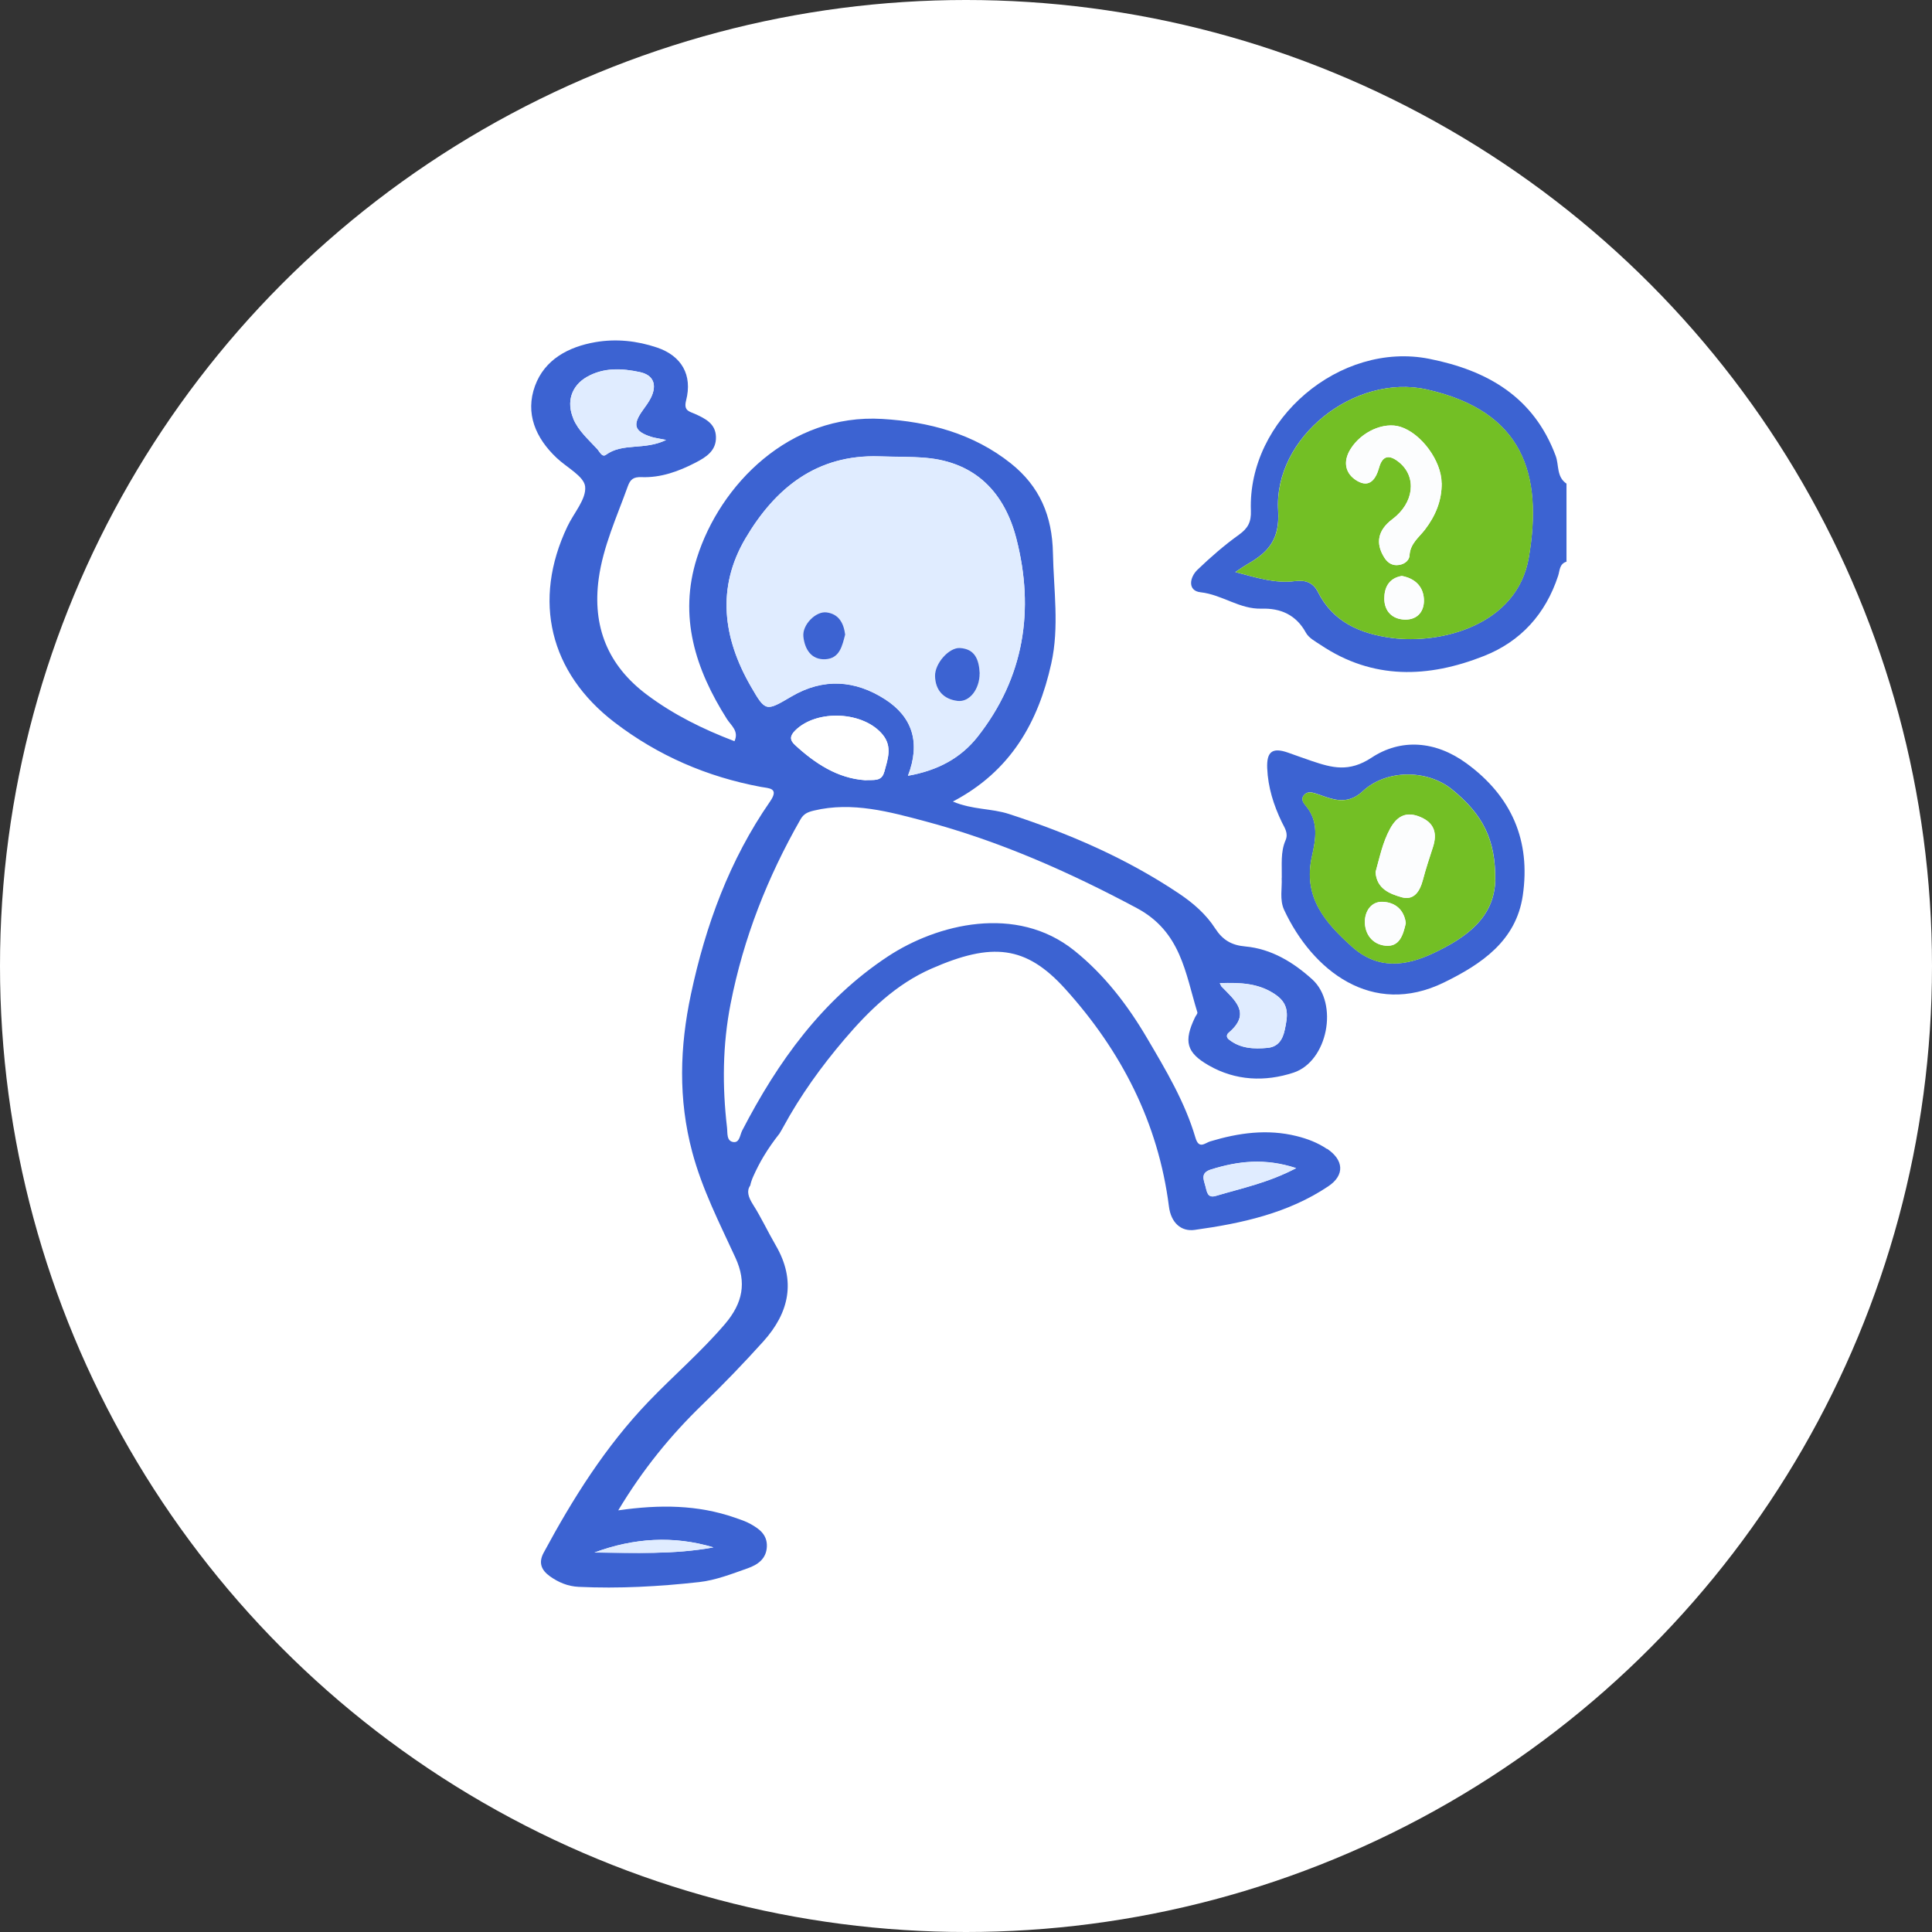 <?xml version="1.0" encoding="UTF-8"?><svg id="Layer_2" xmlns="http://www.w3.org/2000/svg" viewBox="0 0 244 244"><rect x="0" y="0" width="244" height="244" fill="#333333" stroke="none"/><defs><style>.cls-1{fill:#fff;}.cls-2{fill:#e0ecff;}.cls-3{fill:#73bf25;}.cls-4{fill:#3c63d2;}.cls-5{fill:#fcfdfe;}</style></defs><g id="_图层_1"><circle class="cls-1" cx="122" cy="122" r="122"/><g><path class="cls-4" d="m197.83,70.94c-.9.28-.83,1.13-1.05,1.79-1.58,4.81-4.71,8.28-9.37,10.12-7.03,2.78-14.01,3.03-20.61-1.39-.68-.45-1.51-.89-1.87-1.55-1.24-2.27-3.2-3.11-5.59-3.04-2.79.09-4.99-1.77-7.72-2.07-1.64-.18-1.41-1.86-.38-2.85,1.65-1.58,3.39-3.1,5.25-4.43,1.13-.81,1.54-1.61,1.49-3.01-.43-11.53,11.26-21.44,22.54-19.19,7.33,1.46,13.17,4.8,15.95,12.24.44,1.17.09,2.67,1.37,3.52v9.86Zm-41.81,1.31c2.58.68,5,1.47,7.53,1.14,1.29-.17,2.29.18,2.88,1.35,1.93,3.86,5.41,5.3,9.34,5.83,6.1.81,15.84-1.54,17.31-10.18,1.78-10.48-.7-18.46-12.88-21.2-9.08-2.04-19.35,6-18.78,15.3.22,3.61-1.21,5.23-3.81,6.72-.55.32-1.07.69-1.6,1.04Z"/><path class="cls-4" d="m167.58,145.1c-1.17-.79-2.46-1.28-3.83-1.62-3.71-.92-7.32-.41-10.91.67-.64.19-1.42,1.05-1.86-.46-1.33-4.52-3.74-8.55-6.1-12.56-2.46-4.19-5.41-8.04-9.23-11.1-7.31-5.84-17.29-3.33-23.48.74-8.3,5.46-13.92,13.29-18.43,22-.29.55-.32,1.54-1.08,1.47-.94-.1-.76-1.16-.84-1.82-.61-5.24-.57-10.44.45-15.65,1.62-8.28,4.66-15.99,8.83-23.29.4-.7.9-.92,1.7-1.11,4.83-1.16,9.58.17,14,1.34,9.33,2.48,18.17,6.38,26.76,10.97,5.6,2.99,6.13,8.2,7.66,13.17.05.17-.2.42-.3.64-1.44,3.01-1.1,4.44,1.73,6.06,3.39,1.95,7.12,2.1,10.71.92,4.32-1.42,5.74-8.73,2.36-11.79-2.38-2.15-5.15-3.85-8.46-4.15-1.72-.15-2.85-.82-3.78-2.26-1.16-1.8-2.75-3.19-4.55-4.4-6.66-4.47-13.91-7.6-21.51-10.07-2.21-.72-4.61-.52-7.08-1.57,7.29-3.82,10.78-9.99,12.43-17.43,1.03-4.64.3-9.29.21-13.95-.09-4.71-1.68-8.43-5.32-11.33-4.75-3.78-10.38-5.26-16.24-5.61-11.69-.7-20.49,8.3-23.41,17.57-2.33,7.38-.19,14.04,3.79,20.32.51.81,1.56,1.53.96,2.81-3.99-1.52-7.68-3.34-11.06-5.87-4.97-3.72-6.9-8.64-6.09-14.63.55-4.07,2.29-7.83,3.67-11.67.32-.89.7-1.22,1.75-1.18,2.42.09,4.67-.72,6.81-1.83,1.36-.7,2.64-1.52,2.58-3.27-.05-1.66-1.35-2.3-2.66-2.89-.68-.31-1.45-.37-1.11-1.69.83-3.23-.57-5.64-3.68-6.69-2.52-.85-5.15-1.13-7.77-.68-3.41.59-6.41,2.19-7.63,5.52-1.27,3.47.07,6.59,2.73,9.1,1.27,1.21,3.47,2.32,3.6,3.63.16,1.59-1.45,3.34-2.25,5.05-4.43,9.33-2.24,18.44,5.96,24.72,5.5,4.21,11.68,6.88,18.48,8.15.99.19,2.37.1,1.16,1.85-5.11,7.37-8.14,15.64-9.99,24.34-1.41,6.62-1.62,13.23.16,19.91,1.26,4.73,3.45,8.99,5.46,13.36,1.45,3.15.92,5.73-1.3,8.35-2.99,3.51-6.48,6.5-9.66,9.81-5.44,5.67-9.56,12.23-13.26,19.1-.68,1.26-.3,2.19.78,2.97,1.09.78,2.29,1.28,3.64,1.34,5.09.24,10.17-.04,15.21-.6,2.08-.23,4.12-1.03,6.13-1.74,1.24-.44,2.37-1.17,2.43-2.76.05-1.48-.94-2.21-2.03-2.82-.63-.36-1.35-.59-2.04-.83-4.66-1.61-9.44-1.67-14.7-.91,3.12-5.2,6.62-9.48,10.64-13.37,2.65-2.56,5.21-5.22,7.68-7.96,3.28-3.64,4.17-7.68,1.57-12.14-.99-1.7-1.82-3.5-2.87-5.15-.61-.96-.83-1.73-.35-2.41.08-.38.21-.76.38-1.14.4-.89.84-1.76,1.35-2.6.59-.98,1.25-1.91,1.96-2.81.16-.27.33-.55.48-.83,2.16-3.98,4.8-7.64,7.72-11.07,3.1-3.64,6.52-6.97,10.98-8.93,7.67-3.37,11.95-2.93,16.9,2.54,7.09,7.84,11.76,16.9,13.11,27.5.26,2.05,1.54,3.19,3.25,2.95,5.93-.82,11.8-2.1,16.88-5.51,2.11-1.42,1.94-3.32-.15-4.73Zm-6.4-19.42c1.71,1.22,1.43,2.71,1.08,4.37-.27,1.27-.85,2.16-2.17,2.29-1.73.16-3.46.1-4.91-1.08-.3-.24-.3-.59,0-.84,2.89-2.45.77-4.1-.91-5.83-.05-.05-.07-.14-.22-.43,2.64-.09,4.99,0,7.12,1.51ZM72.41,52.86c-.89-2.1-.26-4.13,1.71-5.26,2.14-1.22,4.44-1.09,6.69-.61,1.73.37,2.18,1.6,1.42,3.19-.28.58-.68,1.11-1.06,1.64-1.32,1.84-1.06,2.66,1.08,3.35.44.14.91.19,1.88.39-2.77,1.35-5.47.32-7.62,1.88-.48.35-.78-.39-1.1-.74-1.1-1.2-2.36-2.27-3.02-3.83Zm39.25,44.64c-.33,1.24-1.34.96-2.44,1.03-3.4-.24-6.24-2.07-8.82-4.45-.69-.64-.63-1.17.05-1.84,2.74-2.7,8.67-2.41,11.07.59,1.21,1.52.58,3.1.16,4.68Zm-16.84-10.83c-3.51-6.09-4.35-12.44-.67-18.68,3.74-6.34,8.99-10.62,16.9-10.36,1.96.07,3.93.02,5.89.19,6.31.56,9.94,4.44,11.42,10.2,2.32,9.03.98,17.56-4.9,25.03-2.08,2.63-4.94,4.24-8.79,4.92,1.62-4.21.55-7.43-2.88-9.65-3.8-2.45-7.82-2.72-11.82-.37-3.25,1.91-3.28,1.96-5.15-1.28Zm-4.71,108.75c-5.03.93-10.03.68-15.03.65,4.96-1.84,9.98-2.16,15.03-.65Zm63.47-44.4c-1.1.33-1.14-.51-1.34-1.23-.24-.88-.63-1.68.71-2.1,3.4-1.06,6.78-1.47,10.75-.17-3.54,1.86-6.88,2.53-10.12,3.5Z"/><path class="cls-4" d="m161.88,110.88c.03-1.67-.17-3.26.47-4.74.4-.91-.11-1.58-.46-2.3-1.04-2.16-1.75-4.4-1.85-6.83-.08-2.07.64-2.65,2.62-1.96,1,.35,2,.72,3.01,1.06,2.56.86,4.69,1.46,7.55-.42,3.69-2.44,8.06-2.15,11.98.71,5.73,4.18,8.13,9.79,7.12,16.69-.84,5.74-5.21,8.67-9.97,11-9.07,4.42-16.6-1.52-20.17-9.17-.6-1.3-.24-2.76-.31-4.03Zm26.96.26c.06-5.07-1.53-8.25-5.45-11.44-3.16-2.56-8.31-2.54-11.28.22-1.26,1.17-2.54,1.34-4.05.92-.63-.17-1.24-.42-1.87-.62-.56-.18-1.14-.31-1.56.27-.37.53.07,1,.32,1.31,1.63,1.96,1.22,4.23.75,6.32-1.17,5.16,1.64,8.38,5.05,11.44,3.23,2.9,6.73,2.49,10.27.82,4.15-1.96,7.71-4.47,7.83-9.25Z"/><path class="cls-3" d="m156.02,72.25c.53-.35,1.05-.72,1.6-1.04,2.6-1.49,4.03-3.11,3.81-6.72-.57-9.3,9.7-17.34,18.78-15.3,12.18,2.74,14.67,10.72,12.88,21.2-1.47,8.64-11.21,10.99-17.31,10.18-3.94-.52-7.41-1.97-9.34-5.83-.58-1.17-1.59-1.52-2.88-1.35-2.53.33-4.96-.46-7.53-1.14Zm26.05-11.24c-.01-2.79-2.55-6.27-5.2-7.11-2.08-.66-4.93.6-6.3,2.81-1.01,1.62-.66,3.15.86,4.03,1.55.89,2.33-.22,2.75-1.7.44-1.58,1.34-1.64,2.54-.65,2.25,1.85,1.87,5.13-.87,7.18-1.81,1.36-2.16,2.99-1.04,4.8.37.6.87,1.01,1.58,1,.82,0,1.58-.48,1.63-1.24.09-1.49,1.18-2.25,1.95-3.25,1.33-1.74,2.13-3.66,2.11-5.88Zm-5.03,11.73c-1.67.28-2.22,1.52-2.21,2.87,0,1.6,1.03,2.63,2.66,2.64,1.61.01,2.42-1.13,2.34-2.59-.09-1.64-1.18-2.63-2.79-2.92Z"/><path class="cls-2" d="m114.67,97.98c1.62-4.21.55-7.43-2.88-9.65-3.8-2.45-7.82-2.72-11.82-.37-3.25,1.91-3.28,1.96-5.15-1.28-3.51-6.09-4.35-12.44-.67-18.68,3.74-6.34,8.99-10.62,16.9-10.36,1.96.07,3.93.02,5.89.19,6.31.56,9.94,4.44,11.42,10.2,2.32,9.03.98,17.56-4.9,25.03-2.08,2.63-4.94,4.24-8.79,4.92Zm9.05-12.93c-.08-1.79-.62-3.09-2.49-3.21-1.36-.08-3.18,1.95-3.15,3.55.04,1.8,1.1,2.92,2.84,3.13,1.56.19,2.8-1.56,2.79-3.47Zm-16.98-4.91c-.2-1.5-.82-2.6-2.36-2.8-1.34-.17-3.07,1.57-2.92,3.06.17,1.56.97,2.94,2.76,2.86,1.85-.09,2.15-1.72,2.52-3.12Z"/><path class="cls-2" d="m84.15,55.56c-2.77,1.35-5.47.32-7.62,1.88-.48.35-.78-.39-1.1-.74-1.1-1.2-2.36-2.27-3.02-3.83-.89-2.1-.26-4.13,1.71-5.26,2.14-1.22,4.44-1.09,6.69-.61,1.73.37,2.18,1.6,1.42,3.19-.28.58-.68,1.11-1.06,1.64-1.32,1.84-1.06,2.66,1.08,3.35.44.14.91.19,1.88.39Z"/><path class="cls-1" d="m109.21,98.53c-3.4-.24-6.24-2.07-8.82-4.45-.69-.64-.63-1.17.05-1.84,2.74-2.7,8.67-2.41,11.07.59,1.21,1.52.58,3.1.16,4.68-.33,1.24-1.34.96-2.44,1.03Z"/><path class="cls-2" d="m154.06,124.17c2.64-.09,4.99,0,7.12,1.51,1.71,1.22,1.43,2.71,1.08,4.37-.27,1.27-.85,2.16-2.17,2.29-1.73.16-3.46.1-4.91-1.08-.3-.24-.3-.59,0-.84,2.89-2.45.77-4.1-.91-5.83-.05-.05-.07-.14-.22-.43Z"/><path class="cls-2" d="m163.69,147.54c-3.54,1.86-6.88,2.53-10.12,3.5-1.1.33-1.14-.51-1.34-1.23-.24-.88-.63-1.68.71-2.1,3.4-1.06,6.78-1.47,10.75-.17Z"/><path class="cls-2" d="m90.1,195.43c-5.03.93-10.03.68-15.03.65,4.96-1.84,9.98-2.16,15.03-.65Z"/><path class="cls-3" d="m188.84,111.14c-.12,4.78-3.68,7.28-7.83,9.25-3.54,1.67-7.03,2.08-10.27-.82-3.41-3.06-6.22-6.28-5.05-11.44.47-2.09.88-4.36-.75-6.32-.25-.3-.69-.78-.32-1.31.41-.58,1-.45,1.56-.27.63.2,1.24.44,1.87.62,1.51.42,2.79.25,4.05-.92,2.97-2.76,8.12-2.79,11.28-.22,3.92,3.18,5.51,6.37,5.45,11.44Zm-15.11-1c.14,2.11,1.8,2.74,3.29,3.17,1.55.44,2.3-.73,2.68-2.16.37-1.41.83-2.8,1.28-4.18.56-1.73.18-3.04-1.59-3.79-1.75-.74-2.93-.15-3.82,1.47-.95,1.75-1.32,3.66-1.84,5.48Zm3.82,6.44c-.21-1.65-1.3-2.62-2.91-2.69-1.45-.06-2.23,1.16-2.26,2.45-.03,1.64.97,2.93,2.6,3.09,1.76.18,2.23-1.33,2.57-2.85Z"/><path class="cls-5" d="m182.07,61.01c.03,2.22-.78,4.14-2.11,5.88-.77,1-1.86,1.76-1.95,3.25-.04.75-.81,1.23-1.63,1.24-.71,0-1.21-.4-1.58-1-1.12-1.81-.77-3.44,1.04-4.8,2.74-2.05,3.12-5.33.87-7.18-1.2-.99-2.1-.93-2.54.65-.41,1.48-1.2,2.59-2.75,1.7-1.52-.88-1.87-2.41-.86-4.03,1.37-2.2,4.22-3.47,6.3-2.81,2.64.84,5.19,4.32,5.2,7.11Z"/><path class="cls-5" d="m177.04,72.74c1.61.3,2.7,1.28,2.79,2.92.08,1.46-.74,2.6-2.34,2.59-1.63-.01-2.65-1.05-2.66-2.64,0-1.35.54-2.59,2.21-2.87Z"/><path class="cls-4" d="m123.72,85.05c.01,1.92-1.23,3.66-2.79,3.47-1.74-.21-2.8-1.33-2.84-3.13-.04-1.61,1.78-3.64,3.15-3.55,1.87.12,2.4,1.42,2.49,3.21Z"/><path class="cls-4" d="m106.74,80.14c-.37,1.4-.67,3.03-2.52,3.12-1.78.08-2.59-1.29-2.76-2.86-.16-1.49,1.57-3.23,2.92-3.06,1.53.2,2.16,1.3,2.36,2.8Z"/><path class="cls-5" d="m173.72,110.14c.51-1.83.88-3.74,1.84-5.48.89-1.63,2.07-2.21,3.82-1.47,1.77.75,2.15,2.05,1.59,3.79-.45,1.39-.91,2.77-1.28,4.18-.38,1.42-1.12,2.6-2.68,2.16-1.49-.43-3.15-1.06-3.29-3.17Z"/><path class="cls-5" d="m177.54,116.59c-.34,1.52-.8,3.03-2.57,2.85-1.63-.16-2.63-1.45-2.6-3.09.03-1.29.8-2.5,2.26-2.45,1.61.06,2.7,1.04,2.91,2.69Z"/></g></g></svg>